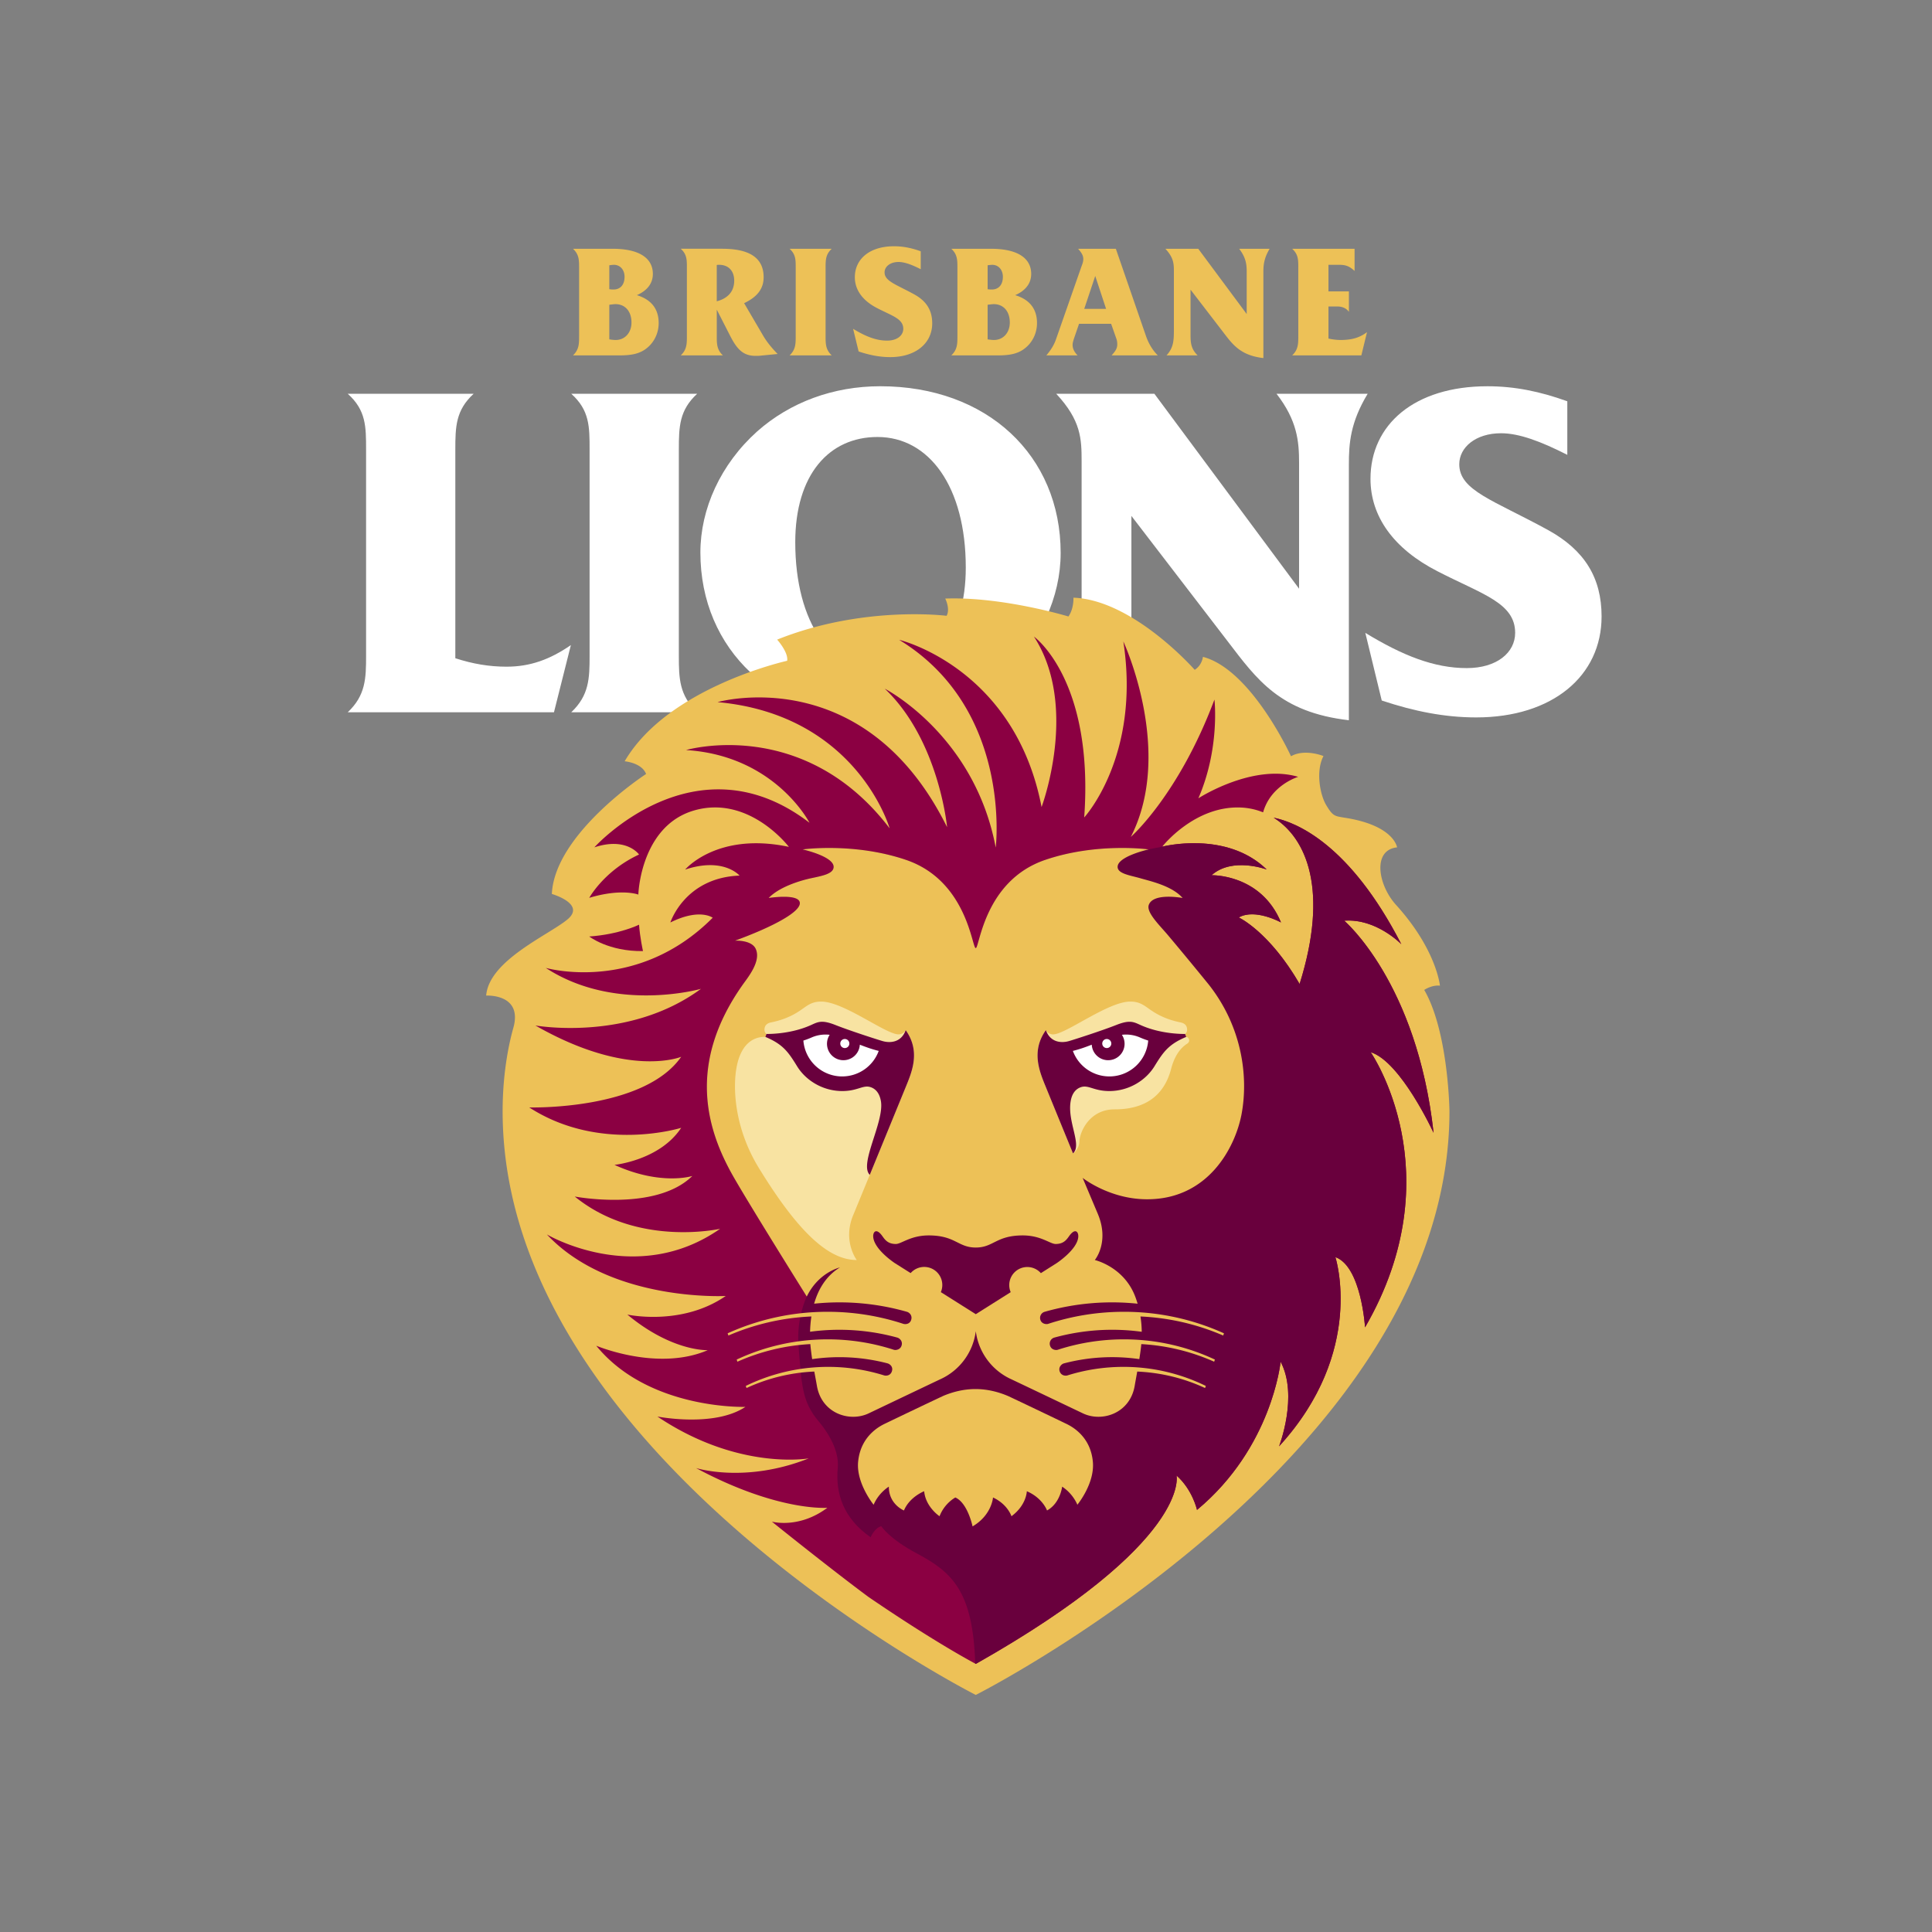 <svg width="200" height="200" xmlns="http://www.w3.org/2000/svg"><rect width="100%" height="100%" fill="#808080" stroke="none"/><g fill="none" fill-rule="evenodd"><path d="M37.896 67.898V46.55c0-2.385 0-4.085-1.897-5.786h13.032c-1.85 1.7-1.896 3.401-1.896 5.786v21.59c1.8.584 3.5.875 5.3.875 2.43 0 4.474-.73 6.662-2.235l-1.75 6.952H36c1.85-1.75 1.897-3.502 1.897-5.834m34.273 5.834H59.138c1.847-1.75 1.896-3.502 1.896-5.835V46.552c0-2.384 0-4.086-1.896-5.787h13.03c-1.846 1.7-1.894 3.403-1.894 5.787v21.345c0 2.333.048 4.085 1.894 5.835m19.252-4.035c5.106 0 8.557-3.892 8.557-10.942 0-8.364-3.79-13.518-9.14-13.518-5.009 0-8.512 3.892-8.512 10.892 0 8.412 3.794 13.568 9.096 13.568m-18.917-12.5c0-4.52 2.09-9.139 5.885-12.543 3.404-3.014 7.877-4.67 12.737-4.67 11.042 0 18.673 7.15 18.673 17.265 0 4.52-2.09 9.237-5.882 12.592-3.405 3.064-7.878 4.67-12.79 4.67-10.94 0-18.623-7.246-18.623-17.314" fill="#FFF"/><path d="M111.968 65.465v-17.7c0-2.331-.049-4.23-2.626-7h10.161l14.977 20.178v-13.03c0-2.237-.192-4.378-2.333-7.148h9.433c-1.797 2.965-1.945 5.152-1.945 7.294v26.5c-7.149-.827-9.529-4.231-12.546-8.17l-9.967-12.982v14.004c0 2.527.195 4.376 2.188 6.32h-9.63c2.288-2.48 2.288-4.813 2.288-8.266m39.872 3.696c3.111 0 5.007-1.604 5.008-3.647 0-3.112-3.403-3.986-8.024-6.369-4.57-2.335-6.952-5.69-6.952-9.58 0-5.592 4.523-9.58 12.107-9.58 2.82 0 5.448.537 8.268 1.556v5.544c-2.773-1.41-5.01-2.236-6.859-2.236-2.626 0-4.325 1.458-4.325 3.209 0 2.723 3.5 3.695 9.19 6.81 3.794 2.088 5.542 4.957 5.542 8.944 0 6.177-5.106 10.454-12.981 10.454-3.26 0-6.419-.632-9.777-1.75l-1.7-7.002c3.84 2.335 7.098 3.647 10.503 3.647" fill="#FFF"/><path d="M63.726 35.196c.977 0 1.645-.765 1.645-1.808 0-1.172-.668-1.904-1.661-1.904-.147 0-.36.033-.635.065v3.582c.309.048.52.065.65.065m-.21-5.226c.7 0 1.139-.488 1.139-1.318 0-.7-.44-1.238-1.107-1.238-.082 0-.244.015-.472.049v2.475c.195.032.342.032.44.032m-3.567 4.867V27.69c0-.798-.016-1.368-.633-1.937h4.102c2.767 0 4.167.976 4.167 2.605 0 .961-.57 1.726-1.66 2.197 1.481.44 2.262 1.417 2.262 2.882 0 .863-.31 1.661-.878 2.278-.847.897-1.823 1.076-3.24 1.076h-4.753c.617-.585.633-1.17.633-1.954m16.058-5.779c0-1.009-.587-1.645-1.563-1.645-.081 0-.162 0-.244.017v3.76c1.188-.31 1.807-1.058 1.807-2.132zm-5.535 7.733c.618-.586.635-1.171.635-1.954V27.69c0-.797 0-1.367-.635-1.938h4.298c2.849 0 4.282.962 4.282 2.947 0 1.19-.652 2.036-2.02 2.686l2.003 3.42c.31.52.781 1.14 1.466 1.84l-1.841.179c-.146.016-.293.016-.439.016-1.22 0-1.873-.603-2.59-1.987l-1.43-2.799v2.783c0 .783.015 1.368.634 1.954H70.47zm15.629 0h-4.363c.618-.585.634-1.17.634-1.955V27.69c0-.798 0-1.368-.634-1.937H86.1c-.619.57-.635 1.139-.635 1.937v7.146c0 .784.016 1.37.635 1.955m5.73-1.53c1.043 0 1.677-.538 1.677-1.221 0-1.041-1.139-1.335-2.686-2.133-1.53-.781-2.328-1.904-2.328-3.208 0-1.871 1.515-3.206 4.054-3.206.943 0 1.823.179 2.767.52v1.856c-.927-.472-1.677-.748-2.295-.748-.879 0-1.448.487-1.448 1.074 0 .912 1.172 1.237 3.075 2.28 1.27.7 1.857 1.66 1.857 2.994 0 2.068-1.71 3.5-4.345 3.5-1.093 0-2.15-.211-3.273-.585l-.571-2.344c1.286.781 2.377 1.221 3.516 1.221m11.06-.065c.977 0 1.645-.765 1.645-1.808 0-1.172-.668-1.904-1.661-1.904-.147 0-.358.033-.635.065v3.582c.31.048.52.065.65.065m-.211-5.226c.7 0 1.14-.488 1.14-1.318 0-.7-.44-1.238-1.106-1.238a3.78 3.78 0 00-.473.049v2.475c.195.032.342.032.439.032m-3.566 4.867V27.69c0-.798-.016-1.368-.634-1.937h4.103c2.767 0 4.168.976 4.168 2.605 0 .961-.57 1.726-1.66 2.197 1.481.44 2.261 1.417 2.261 2.882 0 .863-.308 1.661-.878 2.278-.847.897-1.822 1.076-3.24 1.076h-4.754c.618-.585.634-1.172.634-1.954m15.39-2.865l-1.123-3.402-1.139 3.402h2.262zm-5.193 3.174l2.59-7.407c.096-.292.243-.57.243-.927 0-.375-.195-.667-.538-1.06h3.908l3.127 9.054c.276.781.699 1.48 1.22 1.985h-4.786c.374-.424.586-.7.586-1.14 0-.227-.032-.423-.081-.553l-.555-1.58h-3.32l-.521 1.515c-.082.26-.147.472-.147.667 0 .39.179.75.522 1.091h-3.24c.44-.52.78-1.041.992-1.645zm12.211-1.123v-5.926c0-.78-.016-1.416-.88-2.344h3.403l5.015 6.756v-4.363c0-.748-.065-1.465-.782-2.393h3.158c-.601.993-.65 1.727-.65 2.442v8.873c-2.394-.277-3.192-1.417-4.2-2.735l-3.34-4.347v4.689c0 .846.067 1.465.734 2.116h-3.222c.764-.83.764-1.612.764-2.768m12.878.814V27.69c0-.798 0-1.367-.635-1.937h6.462v2.296c-.552-.52-.96-.635-1.578-.635h-1.124v2.751h2.117v2.117c-.26-.36-.668-.554-1.188-.554h-.929v3.32a6.2 6.2 0 001.222.148c1.107 0 1.953-.195 2.768-.815l-.586 2.41h-7.164c.619-.586.635-1.171.635-1.954M97.993 63.748s-8.64-1.108-17.543 2.465c0 0 1.184 1.315 1.035 2.192 0 0-12.338 2.718-16.82 10.403 0 0 1.773.146 2.217 1.315 0 0-9.46 6.136-9.755 12.419 0 0 3.547 1.022 1.625 2.63-1.922 1.608-8.13 4.237-8.424 7.891 0 0 3.824-.227 2.808 3.36-.35 1.236-1.104 4.354-1.104 8.615 0 35.63 48.981 60.421 48.981 60.421s49.035-24.792 49.035-60.42c-.011-.859-.236-8.458-2.612-12.562 0 0 .792-.538 1.626-.439 0 0-.348-3.74-4.548-8.367-1.881-2.071-2.456-5.691.112-5.95 0 0-.291-2.235-5.27-3.047-1.204-.196-1.35-.147-2.06-1.317-.648-1.068-1.11-3.532-.29-5.092 0 0-1.93-.79-3.362.022 0 0-4.093-8.977-9.118-10.291 0 0-.074.852-.85 1.343 0 0-6.357-7.24-12.552-7.468 0 0 .056 1.138-.52 1.946 0 0-6.841-2.073-12.754-1.854 0 0 .54 1.046.143 1.785" fill="#EDC157"/><path d="M66.154 95.724s-2.015 1.006-5.155 1.222c0 0 1.99 1.56 5.563 1.51 0 0-.313-1.39-.408-2.732" fill="#8B0042"/><path d="M148.403 117.27c-1.714-15.576-9.25-21.959-9.25-21.959 3.316-.258 5.91 2.432 5.91 2.432-5.339-10.367-10.85-12.614-13.215-13.095 3.388 2.106 5.743 7.48 2.686 17.214-3.151-5.435-6.296-6.887-6.296-6.887 1.702-.964 4.371.518 4.371.518-2.074-5.037-7.187-4.889-7.187-4.889 2.149-1.926 5.705-.593 5.705-.593-4.19-4.082-10.813-2.365-10.813-2.365s3.359-4.313 8.234-4.047a6.89 6.89 0 012.208.494c.801-2.836 3.63-3.674 3.63-3.674-4.744-1.407-10.332 2.222-10.332 2.222 2.256-5.187 1.665-10.222 1.665-10.222-3.702 9.878-8.657 14.218-8.657 14.218 4.523-8.871-.775-20.236-.775-20.236 1.823 11.868-4.051 18.222-4.051 18.222 1.03-14.29-5.203-18.725-5.203-18.725 4.698 7.241.79 17.647.79 17.647-2.78-14.459-14.745-17.312-14.745-17.312 11.75 7.168 9.999 21.508 9.999 21.508-2.206-11.701-11.485-16.448-11.485-16.448 5.61 5.322 6.45 14.336 6.45 14.336-8.559-17.286-23.76-12.947-23.76-12.947 14.457 1.32 17.813 13.068 17.813 13.068-8.895-11.676-21.074-8.105-21.074-8.105 9.23.576 12.779 7.53 12.779 7.53-11.82-9.064-22.273 2.542-22.273 2.542 3.344-1.11 4.627.743 4.627.743C62.534 90.138 61 92.943 61 92.943c3.356-1.008 5.082-.336 5.082-.336.025-.888.575-7.192 5.754-8.704 5.714-1.666 9.83 3.765 9.83 3.765-7.433-1.582-10.74 2.35-10.74 2.35 3.98-1.319 5.633.623 5.633.623-5.682.216-7.162 4.852-7.162 4.852 3.045-1.511 4.382-.489 4.382-.489-7.877 7.913-17.28 5.192-17.28 5.192 7.198 4.698 16.065 2.168 16.065 2.168-7.5 5.528-17.138 3.794-17.138 3.794 9.648 5.522 15.092 3.24 15.092 3.24-3.884 5.58-15.729 5.243-15.729 5.243 7.337 4.747 15.729 2.109 15.729 2.109-2.219 3.37-6.906 3.837-6.906 3.837 4.82 2.193 8.057 1.15 8.057 1.15-3.788 3.728-12.17 2.127-12.17 2.127 6.486 5.282 15.047 3.34 15.047 3.34-8.692 6.078-17.936.583-17.936.583 6.571 7.017 18.518 6.372 18.518 6.372-4.574 3.163-10.185 1.925-10.185 1.925 4.652 3.863 8.323 3.683 8.323 3.683-5.179 2.238-11.544-.46-11.544-.46 5.428 6.67 15.443 6.332 15.443 6.332-3.243 2.16-9.11 1-9.11 1 8.373 5.631 15.665 4.333 15.665 4.333-6.597 2.618-11.666 1-11.666 1 8.473 4.542 13.594 4.112 13.594 4.112-2.963 2.217-5.745 1.435-5.745 1.435s5.911 4.76 9.995 7.792c7.112 4.857 11.118 6.935 11.118 6.935 22.376-12.66 20.777-19.5 20.777-19.5 1.664 1.471 2.12 3.559 2.12 3.559 7.79-6.468 8.654-15.34 8.654-15.34 1.87 3.527-.158 8.758-.158 8.758 9.004-9.835 5.83-19.586 5.83-19.586 2.685.958 3.07 7.272 3.07 7.272 9.255-15.992.585-28.486.585-28.486 3.116.97 6.509 8.347 6.509 8.347" fill="#8B0042"/><path d="M148.403 117.27c-1.714-15.576-9.25-21.959-9.25-21.959 3.316-.258 5.91 2.432 5.91 2.432-5.339-10.367-10.85-12.614-13.215-13.095 3.388 2.106 5.743 7.48 2.686 17.214-3.151-5.435-6.296-6.887-6.296-6.887 1.702-.964 4.371.518 4.371.518-2.074-5.037-7.187-4.889-7.187-4.889 2.149-1.926 5.705-.593 5.705-.593-4.19-4.082-10.813-2.365-10.813-2.365-1.056.195-1.408.285-1.408.285s-5.323-.743-10.693 1.08c-6.339 2.15-6.814 9.135-7.207 9.135-.39 0-.887-6.984-7.226-9.135-5.37-1.823-10.693-1.08-10.693-1.08s3.27.727 3.21 1.835c-.038.699-1.17.899-2.395 1.163-.616.132-3.093.743-4.333 2.03 0 0 2.819-.442 3.187.351.453.967-2.808 2.661-6.677 4.068 0 0 1.731-.102 2.16.863.562 1.27-.803 2.918-1.35 3.693-5.86 8.295-3.685 15.138-.933 19.935 1.865 3.249 7.562 12.348 7.562 12.348s-1.096 2.175-.852 5.135c.32 3.9.32 5.722 2.093 7.8.626.733 2.159 2.78 1.967 4.795-.252 2.641.575 5.227 3.404 7.192 0 0 .382-.957 1.103-1.15 0 0 .776 1.28 3.693 2.83 3.665 1.947 5.794 3.926 6.029 11.396l.06.031c22.377-12.66 20.778-19.5 20.778-19.5 1.664 1.471 2.12 3.559 2.12 3.559 7.79-6.468 8.654-15.34 8.654-15.34 1.87 3.527-.158 8.758-.158 8.758 9.004-9.835 5.83-19.586 5.83-19.586 2.685.958 3.07 7.272 3.07 7.272 9.255-15.992.585-28.486.585-28.486 3.116.97 6.509 8.347 6.509 8.347" fill="#69003D"/><path d="M128.534 115.289c.677-3.653.149-8.85-3.394-13.355a396.577 396.577 0 00-4.207-5.094c-.875-1.044-2.282-2.371-2.013-3.157.452-1.308 3.503-.724 3.503-.724-1.1-1.262-3.348-1.742-4.332-2.03-1.061-.312-2.358-.464-2.395-1.163-.06-1.108 3.21-1.835 3.21-1.835s-5.323-.743-10.693 1.08c-6.34 2.15-6.815 9.135-7.206 9.135-.39 0-.888-6.984-7.228-9.135-5.37-1.823-10.692-1.08-10.692-1.08s3.269.727 3.209 1.835c-.036.699-1.17.899-2.395 1.162-.616.133-3.092.744-4.33 2.03 0 0 2.816-.441 3.186.352.452.967-2.81 2.662-6.677 4.069 0 0 1.73-.104 2.158.862.564 1.27-.803 2.918-1.35 3.693-5.86 8.295-3.685 15.138-.931 19.935 1.865 3.249 7.56 12.348 7.56 12.348 1.224-2.518 3.43-3.01 3.43-3.01-1.472.894-2.259 2.321-2.67 3.75a25.462 25.462 0 019.618.843c.224.064.575.36.43.828-.144.473-.622.478-.821.413a25.048 25.048 0 00-7.824-1.245 25.02 25.02 0 00-10.356 2.228l.08.23a24.26 24.26 0 018.589-1.973 12.647 12.647 0 00-.134 1.581 22.676 22.676 0 019.026.604c.228.064.573.351.453.8-.121.464-.615.523-.802.464a22.194 22.194 0 00-6.856-1.081c-3.365 0-6.556.751-9.418 2.093l.076.222a21.443 21.443 0 017.547-1.824c.023.328.125 1.155.19 1.557l-.01.002a19.693 19.693 0 017.8.432c.238.062.594.329.476.779-.136.52-.625.531-.821.47a19.432 19.432 0 00-14.317 1.09l.077.219a18.583 18.583 0 017.016-1.706c.113.612.217 1.161.269 1.47.483 2.852 3.368 3.803 5.355 2.86.143-.068 7.204-3.436 7.434-3.54a6.34 6.34 0 003.66-4.97 6.343 6.343 0 003.66 4.97c.231.104 7.292 3.472 7.435 3.54 1.987.943 4.872-.008 5.355-2.86.064-.383.162-.9.262-1.47 2.499.11 4.87.708 7.022 1.706l.077-.219a19.338 19.338 0 00-8.472-1.972c-2.04-.005-4.01.307-5.86.887-.192.06-.645.032-.798-.429-.145-.437.213-.759.44-.818a19.646 19.646 0 017.806-.443c.015-.095.155-.95.207-1.553 2.671.148 5.214.785 7.541 1.822l.077-.222a22.133 22.133 0 00-9.418-2.093c-2.39 0-4.693.379-6.853 1.08-.188.06-.664.014-.798-.439a.656.656 0 01.436-.821 22.614 22.614 0 019.06-.603 11.177 11.177 0 00-.133-1.585 24.28 24.28 0 018.565 1.973l.079-.23a25.037 25.037 0 00-10.356-2.228c-2.74 0-5.375.438-7.843 1.25-.192.064-.692.015-.814-.447a.657.657 0 01.42-.792 25.394 25.394 0 019.662-.847l-.008-.001a10.308 10.308 0 00-.257-.762c-1.179-3.076-4.174-3.76-4.174-3.76s1.528-1.81.334-4.724l-1.593-3.777s2.686 2.136 6.46 2.21c6.495.13 9.352-5.353 10-8.857" fill="#EDC157"/><path d="M98.898 155.019s-1.115.58-1.637 1.941c0 0-1.441-.95-1.592-2.588 0 0-1.503.575-2.092 1.992 0 0-1.572-.629-1.564-2.466 0 0-1.043.615-1.576 1.873 0 .001-1.805-2.217-1.607-4.423.265-2.913 2.566-3.862 2.901-4.027a715.29 715.29 0 015.92-2.822c.977-.41 2.104-.704 3.332-.704 1.226 0 2.355.294 3.332.704.265.112 5.583 2.653 5.918 2.822.337.165 2.65 1.114 2.902 4.027.186 2.157-1.462 4.244-1.607 4.423 0 0-.418-1.12-1.576-1.873 0 0-.19 1.715-1.564 2.466 0 0-.457-1.292-2.091-1.992 0 0-.028 1.44-1.592 2.588 0 0-.384-1.231-1.909-1.941 0 0-.118 1.82-2.117 2.994 0 0-.495-2.42-1.781-2.994" fill="#EDC157"/><path d="M123.075 107.564a.332.332 0 00-.278-.224l-.115-.306h-.004c.08-.058.244-.217.207-.545-.048-.432-.382-.592-.664-.648-1.846-.367-2.826-1.087-3.432-1.518-.605-.43-1.032-.64-1.783-.64-2.316 0-6.68 3.398-8 3.398a.864.864 0 01-.725-.41c-.003-.01-.008-.017-.012-.027-1.567 2.196-.639 4.335 0 5.894l2.802 6.847.006.018s.629-.385.663-1.246c.04-1.015 1.07-3.32 3.637-3.317 2.769.005 5.033-1.086 5.852-4.171.125-.466.505-1.894 1.666-2.627.147-.091.264-.263.18-.478m-46.788 2.737c.674-3.208 2.813-2.944 2.944-2.96l.116-.307h.002c-.08-.059-.243-.218-.206-.545.047-.432.381-.592.663-.648 1.847-.368 2.828-1.087 3.432-1.519.605-.429 1.032-.638 1.783-.638 2.318 0 6.68 3.396 8 3.396a.864.864 0 00.726-.41c.004-.009.008-.017.01-.027 1.568 2.196.64 4.336.002 5.894-.146.36-2.692 6.576-2.803 6.848l-.005.018-2.595 6.31c-1.183 2.738.335 4.723.335 4.723-2.77.004-5.877-2.573-10.138-9.534-2.555-4.172-2.728-8.404-2.266-10.6" fill="#F8E3A2"/><path d="M108.27 106.643c.472 1.325 1.673 1.342 2.407 1.125.661-.195 3.417-1.085 4.866-1.657 1.447-.574 1.827-.31 2.572.022 2.193.975 4.566.9 4.566.9l.115.307c-1.825.764-2.37 1.555-3.286 3.042-.873 1.42-2.606 2.563-4.678 2.563-1.605 0-2.148-.67-2.942-.399-.442.151-.899.536-1.055 1.453-.366 2.136 1.209 4.526.242 5.4 0 0-2.66-6.494-2.808-6.862-.638-1.559-1.567-3.698 0-5.894m-.519 25.152a1.87 1.87 0 00-3.123 1.97l-3.614 2.279-3.618-2.283a1.87 1.87 0 00-3.125-1.97l-1.628-1.027s-2.147-1.403-2.247-2.72c-.038-.522.317-.963.942-.09.262.365.562.823 1.399.823.576 0 1.523-.887 3.4-.887 2.775 0 3.026 1.254 4.873 1.254 1.846 0 2.098-1.254 4.873-1.254 1.876 0 2.823.887 3.4.887.837 0 1.137-.458 1.398-.822.625-.874.98-.433.942.09-.098 1.316-2.246 2.72-2.246 2.72l-1.627 1.03zm-13.992-25.152c-.473 1.325-1.674 1.342-2.408 1.125-.66-.195-3.416-1.085-4.865-1.659-1.448-.572-1.827-.308-2.572.024-2.194.975-4.567.9-4.567.9l-.115.307c1.826.764 2.37 1.555 3.286 3.042.871 1.42 2.608 2.563 4.68 2.563 1.604 0 2.148-.67 2.94-.399.442.151.9.536 1.057 1.453.364 2.136-2.292 6.522-1.153 7.619l3.718-9.08c.637-1.56 1.567-3.699-.001-5.895" fill="#69003D"/><path d="M115.042 108.026a.469.469 0 11-.938 0 .469.469 0 01.938 0" fill="#FFF"/><path d="M114.844 111.432a4.032 4.032 0 004.018-3.713 8.684 8.684 0 01-.888-.336 3.6 3.6 0 00-1.835-.261 1.7 1.7 0 11-3.12 1.024c-.78.304-1.267.468-1.955.645a4.025 4.025 0 003.78 2.64m-27.858-3.405a.469.469 0 10.938 0 .469.469 0 00-.938 0" fill="#FFF"/><path d="M87.184 111.432a4.031 4.031 0 01-4.019-3.713c.296-.094.594-.205.888-.336a3.604 3.604 0 011.835-.261 1.7 1.7 0 103.12 1.024c.782.304 1.267.468 1.956.645a4.025 4.025 0 01-3.78 2.64" fill="#FFF"/></g></svg>